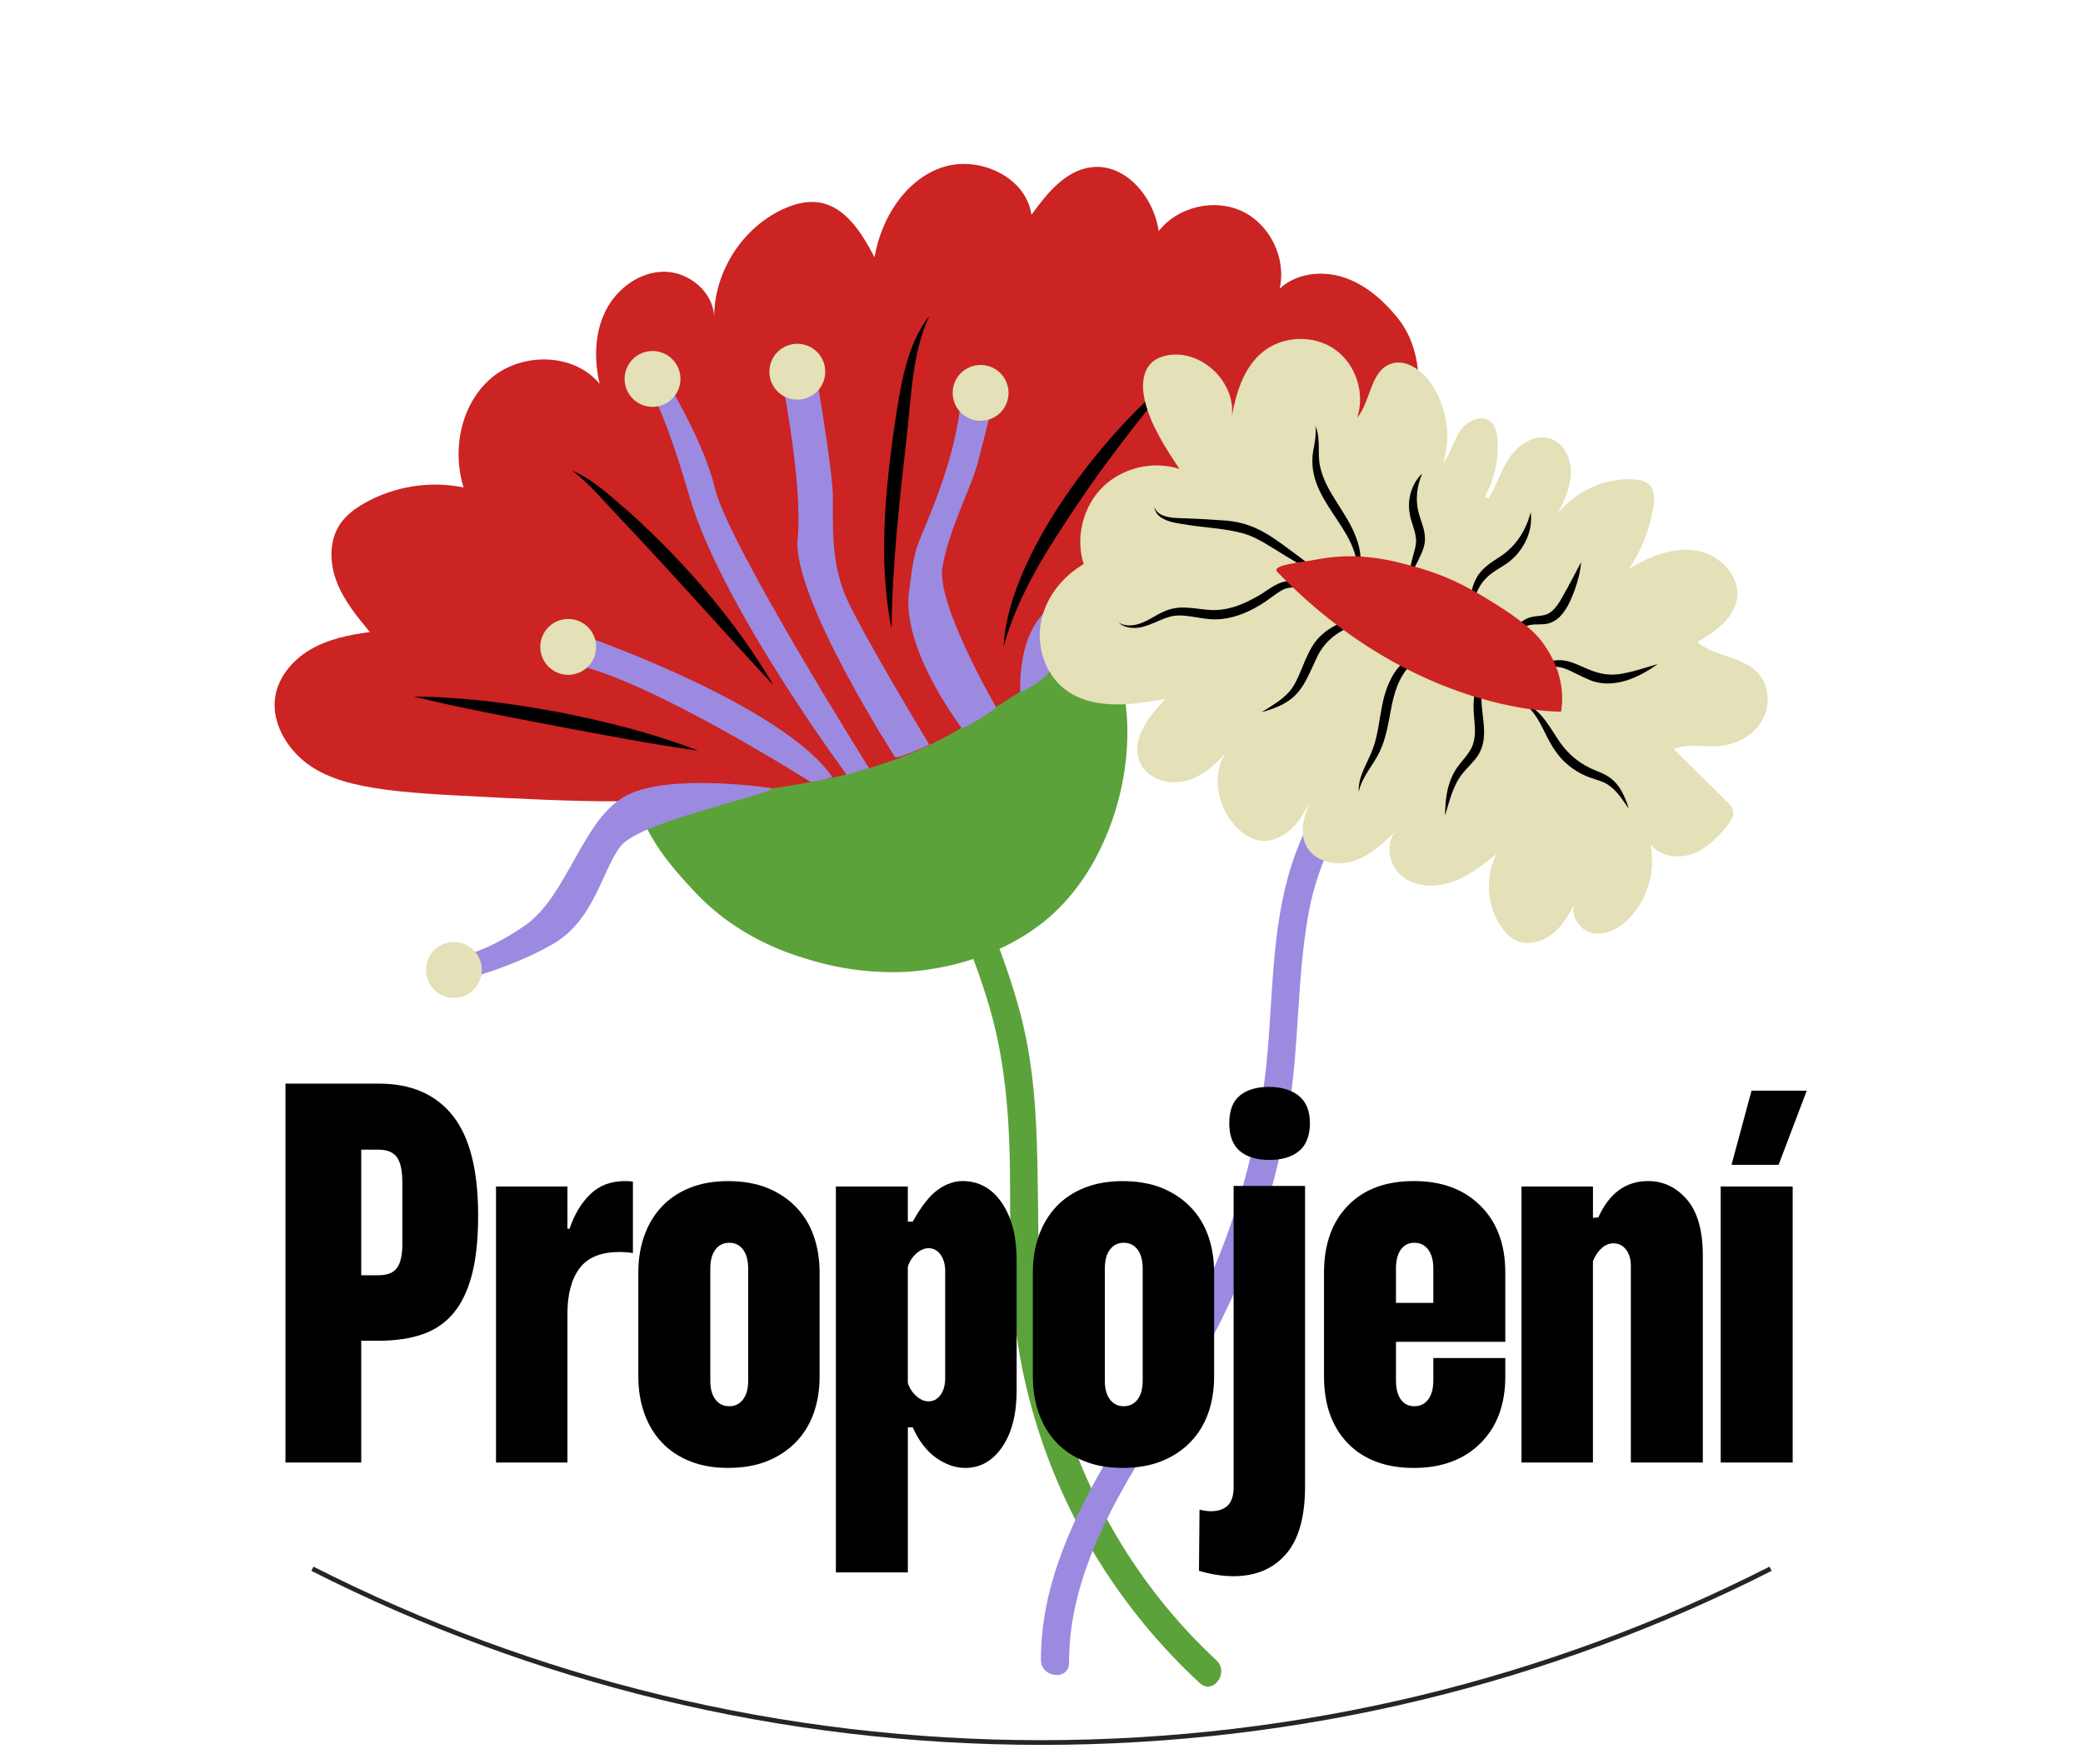 <?xml version="1.0" encoding="UTF-8"?> <svg xmlns="http://www.w3.org/2000/svg" viewBox="0 0 884.43 748.83"><defs><style>.cls-1{fill:#5ca23b;}.cls-2{fill:#272425;}.cls-3{fill:#e4e0b7;}.cls-4{fill:#cc2323;}.cls-5{fill:#9b8ae0;}</style></defs><g id="Vrstva_1"><path class="cls-1" d="M269.95,329.85c-1.66,20.06,15.12,38.13,24.66,48.4,18.73,20.16,40.59,26.78,50.73,29.72,23.23,6.72,42.07,4.55,46.06,4.04,6.14-.78,34.49-4.39,55.96-24.25,35.8-33.11,41.73-101.48,13.63-124.07-12.61-10.14-28.64-8.29-54.74-4.9-39.8,5.17-132.59,26.29-136.3,71.06Z"></path><path class="cls-4" d="M323.35,335.41c-43.5,6.7-72.88,5.32-129.87,2.29-36.24-1.93-57.19-4.9-69.3-19.39-4.95-5.92-8.25-13.58-7.48-21.26.89-8.88,7.16-16.57,14.84-21.13,7.68-4.56,16.65-6.42,25.5-7.56-5.44-6.59-10.98-13.32-14.06-21.29-3.08-7.97-3.35-17.53,1.44-24.6,2.58-3.81,6.39-6.61,10.39-8.88,12.61-7.15,27.84-9.55,42.04-6.62-5.08-16.23-1.09-35.7,11.95-46.62,13.04-10.92,35-10.5,45.81,2.63-2.39-10.3-2.2-21.53,2.52-30.99s14.51-16.73,25.09-16.62c10.57.12,20.88,8.9,21.02,19.47-.13-19.2,11.77-37.96,29.19-46.02,4.75-2.2,10.03-3.66,15.21-2.88,11.38,1.71,18.32,13.08,23.67,23.26,2.86-16.27,12.65-32.38,28.2-37.96,15.55-5.58,36.1,3.58,38.44,19.94,6.58-9.05,14.43-18.89,25.55-20.19,14.44-1.69,26.48,12.75,28.47,27.15,8.06-10.38,23.63-14.07,35.5-8.42,11.87,5.65,18.81,20.06,15.84,32.87,7.04-6.61,17.98-7.85,27.16-4.85,9.18,2.99,16.76,9.63,22.87,17.11,8.79,10.75,10.78,26.59,7.33,39.5-4.53,16.98-18.73,25.33-41.5,39.47-23.82,14.79-46.76,30.98-70.78,45.44-73.3,44.1-83.82,56.83-122.85,67.86-14.19,4.01-24.19,5.55-42.19,8.32Z"></path><path class="cls-5" d="M344.01,331.89s-67.3-42.64-99.46-49.63l5.69-11.49s82.22,28.79,103.15,59.11c0,0-5.68,2.05-9.38,2.01Z"></path><path class="cls-5" d="M359.5,328.92s-53.23-71.71-66.71-117.98-20.17-50.34-20.17-50.34l6.21-5.56s19.15,29.04,24.78,52.45c5.63,23.41,65.33,118.58,65.33,118.58l-9.43,2.86Z"></path><path class="cls-5" d="M380.13,321.62s-43.82-67.99-41.45-92.82c2.37-24.82-7.65-72.59-7.65-72.59l14.62-2.23s7.99,44.95,7.99,57.26c0,12.31-.63,26.94,5.01,40.91,5.64,13.97,35.94,64.02,35.94,64.02,0,0-10.9,5.13-14.46,5.45Z"></path><path class="cls-5" d="M408.38,309.17s-25.49-33.27-22.47-57.55c3.02-24.28,3.29-17.02,13.02-43.8,9.73-26.78,9.27-42.99,9.27-42.99l14.59,1.47s-4.77,19.3-7.54,29.94c-2.78,10.64-12.54,28.82-15.1,44.7-2.56,15.88,22.88,59.43,22.88,59.43,0,0-8.97,6.76-14.65,8.81Z"></path><path class="cls-5" d="M327.93,334.65s-42.64-6.55-61.53,2.86c-18.9,9.42-25.09,42.46-43.33,55.29-18.24,12.83-32.32,14.41-32.32,14.41l4.39,9.18s21.19-5.08,39.29-15.38c18.1-10.3,20.93-31.23,29.1-41.74,8.16-10.51,61.02-21.1,64.41-24.63Z"></path><path class="cls-5" d="M433.22,293.93s-1.72-25.18,12.65-36.02,61.11-.74,88.5-6.14l27.39-5.4.62,7.84s-38.62,9.77-63.62,7.78c-25.01-1.99-54.72,4.72-51.38,21.6,0,0-4.88,6.14-14.15,10.35Z"></path><circle class="cls-3" cx="192.73" cy="411.81" r="11.86"></circle><circle class="cls-3" cx="241.26" cy="274.65" r="11.86"></circle><circle class="cls-3" cx="277.06" cy="160.88" r="11.86"></circle><circle class="cls-3" cx="338.54" cy="157.82" r="11.86"></circle><circle class="cls-3" cx="416.36" cy="166.8" r="11.86"></circle><circle class="cls-3" cx="563.78" cy="251.04" r="11.86"></circle><path class="cls-1" d="M388.8,351.94c11.75,24.55,23.59,49.27,31.27,75.46,7.36,25.11,8.75,50.84,8.81,76.85.06,25.59-.03,51.13,5.06,76.32,4.82,23.86,13.13,47.04,24.66,68.47,13.21,24.57,30.32,46.58,50.78,65.53,5.65,5.23,12.72-4.47,7.1-9.68-35.89-33.23-60.97-78.07-70.65-126-9.97-49.36.4-100.31-12.78-149.26-7.74-28.76-20.43-55.7-33.25-82.47-3.33-6.95-14.35-2.21-11.01,4.77h0Z"></path><path d="M426.1,274.59c1.95-39.07,42.88-91.4,72.84-115.17-14.56,17.81-28.7,35.69-41.51,54.73-12.67,19.01-25.21,38.13-31.33,60.44h0Z"></path><path d="M378.56,266.96c-4.5-22.25-3.56-45.3-1.14-67.74,1.29-11.26,2.82-22.36,4.83-33.53,1.06-5.58,2.36-11.19,4.33-16.59,1.96-5.39,4.55-10.6,8.08-15.05-7.12,14.84-7.63,33.02-9.43,49.09-3.1,27.73-6.41,55.93-6.66,83.83h0Z"></path><path d="M328.4,290.96c-21.35-23.02-41.92-46.44-63.49-69.21-6.38-6.57-14.74-16.68-22.11-22.06,9.74,4.2,17.45,11.9,25.42,18.69,23.27,21.23,44.19,45.37,60.19,72.58h0Z"></path><path d="M296.33,318.67c-20.35-2.8-40.36-6.72-60.51-10.47-20.12-3.89-40.17-7.58-60.13-12.46,20.6.14,41.04,2.79,61.25,6.57,20.18,3.91,40.17,8.94,59.39,16.36h0Z"></path><path class="cls-5" d="M592.31,295.52c-18.35,23.16-37.19,47.31-45.28,76.25-7.76,27.75-6.44,56.74-9.88,85.11-3.52,28.98-11.25,57.35-22.78,84.16-11.44,26.6-27.58,50.43-42.26,75.27-16.01,27.09-30.22,56.32-30.14,88.48.02,7.64,11.97,8.88,11.95,1.14-.07-28.1,11.29-53.81,25.08-77.75,14.12-24.51,30.29-47.8,42.35-73.46,12.2-25.95,20.75-53.6,25.58-81.86,4.76-27.89,3.62-56.38,8.51-84.22,5.88-33.47,25.95-60.02,46.55-86.03,4.81-6.07-4.89-13.14-9.68-7.1h0Z"></path><path class="cls-3" d="M632.11,211.61c3.4-5.73,5.3-12.31,9.15-17.76s10.71-9.7,17.04-7.59c5.71,1.9,8.82,8.44,8.69,14.46s-2.77,11.67-5.36,17.1c7.65-9.56,20.11-15.06,32.33-14.28,2.03.13,4.17.47,5.76,1.75,2.9,2.33,2.85,6.72,2.23,10.39-1.56,9.21-5.09,18.09-10.3,25.85,8.57-5.18,18.48-9.35,28.37-7.81s19.1,10.71,17.47,20.6c-1.39,8.48-9.49,13.93-16.85,18.36,7.72,6.26,19.76,6,26.22,13.56,4.68,5.48,4.8,14.05,1.02,20.19-3.78,6.13-10.89,9.8-18.07,10.33-6.41.47-13.21-1.27-19.07,1.35,7.46,7.38,14.92,14.75,22.38,22.13,1.21,1.2,2.49,2.51,2.78,4.19.39,2.23-1.06,4.34-2.49,6.1-4.09,5.05-8.88,9.89-15.01,12.06-6.13,2.17-13.85.97-17.68-4.29,2.31,10.77-.83,22.56-8.18,30.76-4.19,4.67-10.38,8.33-16.51,7.05-6.14-1.28-10.47-9.46-6.43-14.25-2.74,5.23-5.6,10.61-10.16,14.38-4.55,3.76-11.29,5.54-16.47,2.7-2.13-1.17-3.83-3.01-5.25-4.98-6.41-8.95-7.36-21.52-2.35-31.33-5.82,4.64-11.79,9.36-18.81,11.81-7.03,2.45-15.44,2.25-21.25-2.39-5.81-4.65-7.51-14.4-2.24-19.65-5.42,5.32-11.12,10.82-18.34,13.15-7.23,2.34-16.44.43-20.02-6.27-3.57-6.67-.41-14.8,2.75-21.67-2.27,4.75-4.6,9.58-8.22,13.41s-8.81,6.54-14.03,5.89c-4.44-.55-8.3-3.43-11.23-6.81-7.23-8.36-9.62-21.5-3.42-30.66-4.73,5.55-10.56,10.59-17.66,12.23s-15.58-1.06-18.74-7.63c-4.54-9.45,3.42-19.89,10.79-27.34-14.7,2.72-31.49,4.96-43.17-4.37-8.19-6.55-11.77-17.99-9.79-28.29,1.98-10.3,9.07-19.26,18.13-24.54-3.58-11.22-.37-24.33,7.99-32.63,8.36-8.3,21.48-11.42,32.68-7.77-5.88-8.89-11.86-17.98-14.54-28.3-1.54-5.92-1.56-13.12,3.06-17.12,2.06-1.78,4.77-2.64,7.47-2.99,14.1-1.82,27.97,11.96,26.25,26.07,1.83-10.19,5.13-20.86,13.17-27.38,8.51-6.89,21.61-7.34,30.57-1.05,8.96,6.28,13,18.76,9.42,29.1,5.92-7.11,5.56-19.77,14.25-22.94,6.14-2.24,12.74,2.3,16.61,7.57,7.21,9.82,9.36,23.16,5.61,34.74,3.3-4.1,4.37-9.59,7.33-13.94,2.96-4.35,9.64-7.2,13.36-3.47,1.68,1.69,2.18,4.2,2.4,6.56.81,8.63-1.1,17.49-5.37,25.03"></path><path d="M567.76,252.58c-3.88-1.36-7.82-2.36-11.8-2.83-3.66-.34-7.96-.97-11.29.63-3.32,1.81-6.61,4.79-10.05,6.73-5.44,3.23-11.75,5.75-18.24,5.83-6.04.2-12.35-2.3-18.04-1.44-5.54.83-11.35,5.5-17.51,5.08-2.12-.09-4.3-.78-5.78-2.24,3.56,2.14,7.86,1.11,11.34-.58,3.55-1.69,6.91-4.3,11.36-5.33,6.13-1.46,12.46.79,18.54.59,5.83-.23,11.31-2.35,16.45-5.2,4.69-2.27,8.56-6.55,14.08-7.12,7.34-.22,14.72,2.17,20.95,5.86h0Z"></path><path d="M564.45,246.56c-6.22-3.16-12.23-6.66-18.15-10.27-5.98-3.55-11.59-7.67-17.76-9.64-8.07-2.38-16.9-2.53-25.24-3.97-3.44-.54-7.21-.94-10.25-2.94-1.51-.98-2.76-2.58-2.9-4.4.6,1.67,1.94,2.8,3.44,3.43,3.15,1.3,6.55,1.17,9.95,1.3,5.23.19,10.37.47,15.61.86,12.26.65,19.43,5.73,28.87,12.78,5.6,4.1,11.12,8.31,16.42,12.85h0Z"></path><path d="M576.27,245.18c2.25-21.44-23.82-32.68-18.28-55.83.48-2.81.88-5.58.54-8.46,2.34,5.24.78,11.54,1.92,16.89,2.23,11.04,11.3,19.54,15.21,30.07,2.14,5.4,3.09,11.92.61,17.33h0Z"></path><path d="M597.92,245.78c.55-3.95,1.51-7.77,2.53-11.52.51-1.85.9-3.56.8-5.16-.2-3.66-2.05-7.13-2.7-10.95-.36-2.1-.41-4.24-.1-6.32.58-4.14,2.47-8.07,5.41-10.79-2.26,5.39-2.94,10.85-1.6,16.33.95,3.78,2.89,7.49,2.77,11.72-.05,2.33-.83,4.42-1.64,6.22-1.64,3.58-3.37,7.08-5.49,10.47h0Z"></path><path d="M625.29,258.56c-1.34-4.1-.7-8.88,1.46-12.89,1.99-3.99,6.09-6.78,9.67-9.01,6.96-4.37,11.43-11.16,13.5-19.2,1.25,8.75-3.84,17.96-11.31,22.54-1.82,1.17-3.59,2.2-5.15,3.33-4.87,3.57-7.62,8.97-8.16,15.22h0Z"></path><path d="M640.54,271.19c1.93-3.79,4.49-7.53,8.84-8.98,3.21-1.01,5.72-.37,8.28-1.82,3.87-2.43,5.72-7.21,8.03-11.08,1.92-3.48,3.7-7.05,5.66-10.66-.36,4.1-1.4,8.09-2.79,11.96-1.56,4-3.06,7.87-6.15,11.1-1.62,1.68-4.01,3-6.35,3.24-2.31.28-4.26.03-5.92.31-3.7.57-6.69,3.56-9.61,5.93h0Z"></path><path d="M650.09,285.03c17.38-12.92,21.87,5.11,40.18.67,4.47-.86,8.92-2.44,13.53-3.73-7.76,5.6-17.96,10.38-27.71,7.18-12.22-4.88-12.3-8.58-26-4.11h0Z"></path><path d="M646.84,298.57c8.15,2.6,11.64,11.6,16.43,17.82,3.08,4.07,7.1,7.37,11.68,9.61,2.23,1.13,4.91,1.89,7.47,3.43,2.56,1.47,4.55,3.79,6,6.28,1.39,2.47,2.37,5.04,3.16,7.67-1.59-2.24-3.04-4.55-4.77-6.54-1.69-2.01-3.63-3.66-5.85-4.65-2.25-1-4.89-1.59-7.59-2.74-2.65-1.13-5.13-2.66-7.37-4.49-4.44-3.53-7.52-8.65-9.89-13.63-2.43-4.81-4.71-9.6-9.28-12.77h0Z"></path><path d="M638.26,283.48c-5.54,1.99-9.25,7.09-9.27,12.87.05,9.48,4.15,18.86-3.45,26.94-2.05,2.38-4.15,4.34-5.68,6.64-3.15,4.67-4.56,10.58-6.3,16.34.1-6.13.65-12.37,3.62-17.94,2.17-4.22,5.66-6.9,7.65-10.85,3.1-6.66,0-13.48,1.07-21.4.55-6.37,5.95-12.27,12.37-12.6h0Z"></path><path d="M613.09,274.99c-6.38-.1-11.64,4.27-15.51,8.82-3.9,4.68-5.65,10.5-6.83,16.64-1.25,6.28-2.13,12.88-5,18.8-2.84,5.92-7.41,10.41-8.83,16.89-.37-6.48,3.83-12.39,5.96-18.13,2.13-5.71,2.67-11.97,3.94-18.34,1.21-6.43,3.65-13.2,8.43-17.92,4.56-4.52,11.26-8.6,17.83-6.75h0Z"></path><path d="M586.95,264.58c-11.15-1.41-22.48,3.86-27.51,13.88-6.26,13.59-7.96,19.66-23.8,23.91,4.92-3.07,10.06-5.95,13.07-10.37,4.52-6.71,5.92-17.02,12.83-22.75,6.69-6.04,17.23-8.31,25.41-4.68h0Z"></path><path class="cls-4" d="M542.39,242.9c-2.99-3.09,9.81-4.05,17.23-5.45,17.59-3.32,31.63.55,41.33,3.23,16.09,4.44,26.68,11.14,35.69,16.83,13.08,8.27,17.09,13.48,18.9,16.09,2.13,3.08,7.56,11.16,7.74,22.34.04,2.55-.2,4.68-.44,6.19,0,0-61.54,1.64-120.44-59.24Z"></path><path class="cls-2" d="M442.21,740.82c-54.73,0-109.21-6.47-161.92-19.23-51.2-12.39-101.03-30.79-148.09-54.66l.91-1.78c46.92,23.81,96.6,42.15,147.66,54.5,52.56,12.72,106.88,19.17,161.45,19.17s108.89-6.45,161.45-19.17c51.05-12.36,100.73-30.7,147.66-54.5l.91,1.78c-47.06,23.88-96.89,42.27-148.09,54.66-52.71,12.76-107.19,19.23-161.92,19.23Z"></path></g><g id="txt"><path d="M160.96,460.08c13.63,0,24.05,4.52,31.25,13.56,7.2,9.04,10.8,23.13,10.8,42.28v.46c0,9.81-.88,18.08-2.64,24.82-1.76,6.74-4.37,12.18-7.81,16.31-3.45,4.14-7.81,7.12-13.1,8.96s-11.53,2.76-18.73,2.76h-7.35v51.7h-32.17v-160.85h39.75ZM153.38,541.43h7.35c3.68,0,6.28-1.03,7.81-3.1,1.53-2.07,2.3-5.48,2.3-10.23v-25.97c0-5.06-.77-8.65-2.3-10.8-1.53-2.14-4.14-3.22-7.81-3.22h-7.35v53.31Z"></path><path d="M240.92,521.67h.92c1.99-5.97,4.9-10.84,8.73-14.59,3.83-3.75,8.73-5.63,14.71-5.63,1.53,0,2.68.08,3.45.23v30.33c-.92-.15-1.88-.27-2.87-.34-1-.08-1.95-.11-2.87-.11-7.81,0-13.44,2.3-16.89,6.89s-5.17,11.03-5.17,19.3v63.19h-30.33v-117.19h30.33v17.92Z"></path><path d="M271.03,540.28c0-5.67.84-10.88,2.53-15.62,1.68-4.75,4.14-8.85,7.35-12.29,3.22-3.45,7.2-6.12,11.95-8.04,4.75-1.91,10.19-2.87,16.31-2.87s11.79.96,16.54,2.87c4.75,1.92,8.81,4.6,12.18,8.04,3.37,3.45,5.9,7.55,7.58,12.29,1.68,4.75,2.53,9.96,2.53,15.62v44.12c0,5.67-.84,10.88-2.53,15.62-1.69,4.75-4.22,8.85-7.58,12.29-3.37,3.45-7.43,6.13-12.18,8.04-4.75,1.91-10.27,2.87-16.54,2.87s-11.57-.96-16.31-2.87c-4.75-1.91-8.73-4.6-11.95-8.04-3.22-3.45-5.67-7.54-7.35-12.29-1.69-4.75-2.53-9.96-2.53-15.62v-44.12ZM301.59,586.24c0,3.37.73,6.01,2.18,7.93,1.45,1.92,3.41,2.87,5.86,2.87s4.4-.96,5.86-2.87c1.45-1.91,2.18-4.56,2.18-7.93v-47.57c0-3.52-.73-6.24-2.18-8.16-1.46-1.91-3.41-2.87-5.86-2.87s-4.41.96-5.86,2.87c-1.46,1.92-2.18,4.63-2.18,8.16v47.57Z"></path><path d="M385.46,503.74v14.94h2.07c3.68-6.58,7.24-11.11,10.69-13.56,3.45-2.45,6.93-3.68,10.46-3.68,6.89,0,12.44,3.07,16.66,9.19,4.21,6.13,6.32,14.25,6.32,24.36v55.38c0,9.96-2.03,17.92-6.09,23.9-4.06,5.97-9.31,8.96-15.74,8.96-4.14,0-8.24-1.42-12.29-4.25-4.06-2.83-7.39-7.16-10-12.98h-2.07v61.58h-30.56v-163.84h30.56ZM385.46,587.16c.76,2.3,1.99,4.18,3.68,5.63,1.68,1.46,3.37,2.18,5.06,2.18,2.14,0,3.87-.92,5.17-2.76,1.3-1.84,1.95-4.21,1.95-7.12v-45.5c0-2.76-.65-5.05-1.95-6.89-1.3-1.84-3.03-2.76-5.17-2.76-1.69,0-3.37.73-5.06,2.18-1.69,1.46-2.91,3.33-3.68,5.63v49.4Z"></path><path d="M438.54,540.28c0-5.67.84-10.88,2.53-15.62,1.68-4.75,4.14-8.85,7.35-12.29,3.22-3.45,7.2-6.12,11.95-8.04,4.75-1.91,10.19-2.87,16.31-2.87s11.79.96,16.54,2.87c4.75,1.92,8.81,4.6,12.18,8.04,3.37,3.45,5.9,7.55,7.58,12.29,1.68,4.75,2.53,9.96,2.53,15.62v44.12c0,5.67-.84,10.88-2.53,15.62-1.69,4.75-4.22,8.85-7.58,12.29-3.37,3.45-7.43,6.13-12.18,8.04-4.75,1.91-10.27,2.87-16.54,2.87s-11.57-.96-16.31-2.87c-4.75-1.91-8.73-4.6-11.95-8.04-3.22-3.45-5.67-7.54-7.35-12.29-1.69-4.75-2.53-9.96-2.53-15.62v-44.12ZM469.1,586.24c0,3.37.73,6.01,2.18,7.93,1.45,1.92,3.41,2.87,5.86,2.87s4.4-.96,5.86-2.87c1.45-1.91,2.18-4.56,2.18-7.93v-47.57c0-3.52-.73-6.24-2.18-8.16-1.46-1.91-3.41-2.87-5.86-2.87s-4.41.96-5.86,2.87c-1.46,1.92-2.18,4.63-2.18,8.16v47.57Z"></path><path d="M554.12,631.05c0,13.02-2.72,22.63-8.16,28.84-5.44,6.2-12.83,9.31-22.17,9.31-4.75,0-9.65-.77-14.71-2.3l.23-25.97c1.84.46,3.45.69,4.83.69,3.07,0,5.44-.8,7.12-2.41,1.68-1.61,2.53-4.18,2.53-7.7v-127.99h30.33v127.53ZM521.95,476.86c0-5.36,1.49-9.27,4.48-11.72,2.99-2.45,7.08-3.68,12.29-3.68s9.61,1.26,12.75,3.79c3.14,2.53,4.71,6.4,4.71,11.6s-1.53,9.31-4.6,11.83c-3.07,2.53-7.28,3.79-12.64,3.79s-9.54-1.26-12.52-3.79c-2.99-2.53-4.48-6.47-4.48-11.83Z"></path><path d="M592.72,586.01c0,3.53.69,6.24,2.07,8.16,1.38,1.92,3.29,2.87,5.75,2.87s4.4-.96,5.86-2.87c1.45-1.91,2.18-4.63,2.18-8.16v-9.42h30.56v7.81c0,11.95-3.53,21.41-10.57,28.38-7.05,6.97-16.47,10.46-28.26,10.46s-21.29-3.48-28.03-10.46c-6.74-6.97-10.11-16.43-10.11-28.38v-44.12c0-11.95,3.37-21.41,10.11-28.38,6.74-6.97,16.08-10.46,28.03-10.46s21.22,3.49,28.26,10.46c7.04,6.97,10.57,16.43,10.57,28.38v29.41h-46.42v16.32ZM592.72,553.15h15.86v-14.48c0-3.52-.73-6.24-2.18-8.16-1.46-1.91-3.41-2.87-5.86-2.87s-4.37.96-5.75,2.87c-1.38,1.92-2.07,4.63-2.07,8.16v14.48Z"></path><path d="M646.03,503.74h30.33v13.33l2.3-.23c4.6-10.26,11.64-15.4,21.14-15.4,6.43,0,11.91,2.61,16.43,7.81,4.52,5.21,6.78,13.18,6.78,23.9v87.78h-30.56v-83.41c0-2.91-.69-5.25-2.07-7.01-1.38-1.76-3.14-2.64-5.29-2.64-1.84,0-3.53.69-5.06,2.07-1.53,1.38-2.76,3.22-3.68,5.51v85.48h-30.33v-117.19Z"></path><path d="M761.16,503.74v117.19h-30.56v-117.19h30.56ZM735.19,494.55l8.5-31.48h23.44l-11.95,31.48h-19.99Z"></path></g></svg> 
